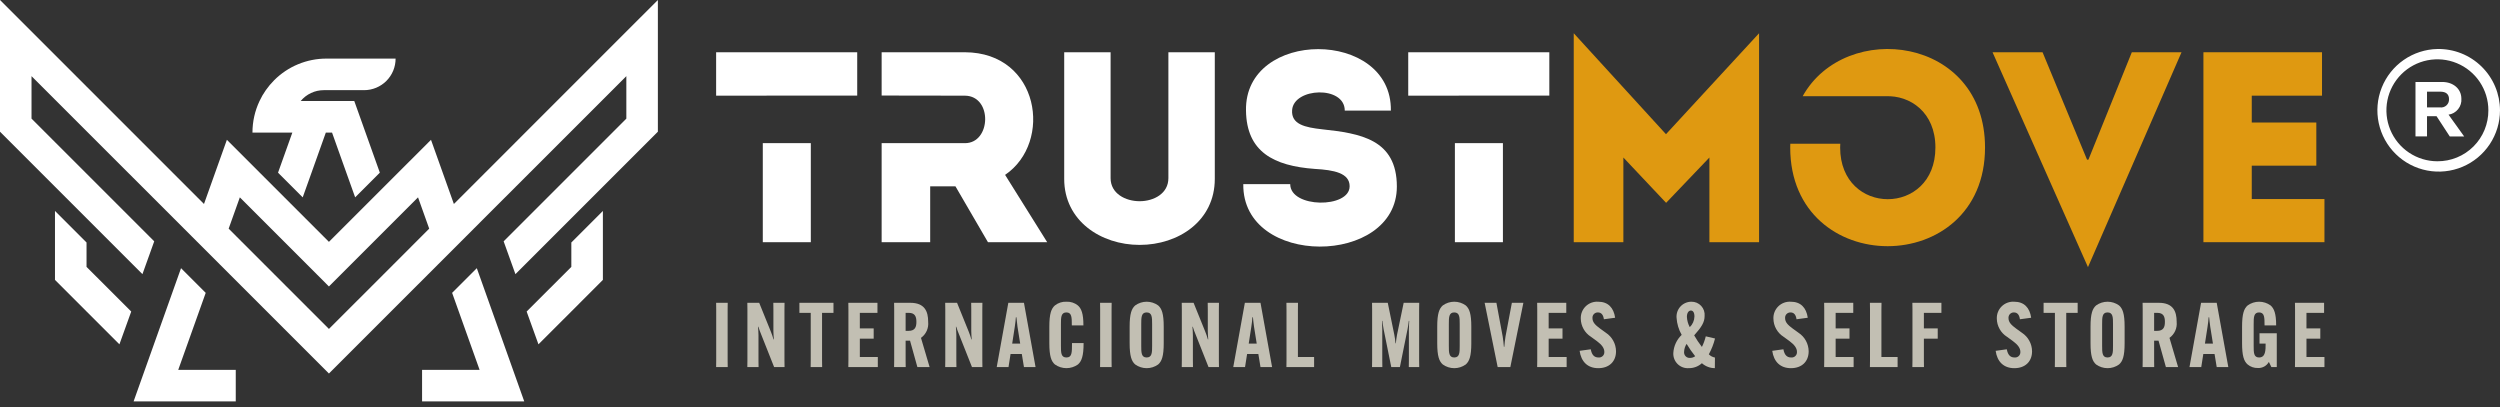 <svg width="264" height="43" viewBox="0 0 264 43" fill="none" xmlns="http://www.w3.org/2000/svg">
<rect x="0" y="0" width="264" height="43" fill="#333333" stroke="none"/>
<g clip-path="url(#clip0_3049_17748)">
<g clip-path="url(#clip1_3049_17748)">
<path d="M76.847 31.976L76.838 32.669V38.072L76.847 38.765H75.623L75.632 38.072V32.669L75.623 31.976H76.847Z" fill="#C2BFB3"/>
<path d="M80.171 31.976L81.396 35.005C81.508 35.278 81.603 35.557 81.68 35.841H81.719C81.7 35.594 81.671 35.223 81.671 34.958V32.669L81.662 31.976H82.849L82.839 32.669V38.072L82.849 38.765H81.747L80.389 35.337C80.273 35.065 80.172 34.786 80.086 34.502H80.048C80.067 34.749 80.095 35.119 80.095 35.385V38.072L80.105 38.765H78.918L78.927 38.072V32.669L78.918 31.976H80.171Z" fill="#C2BFB3"/>
<path d="M86.809 33.04V38.072L86.819 38.765H85.604L85.613 38.072V33.04H84.417V31.976H88.015V33.04H86.809Z" fill="#C2BFB3"/>
<path d="M90.799 35.764V37.701H92.697V38.765H89.583L89.593 38.072V32.669L89.583 31.976H92.659V33.04H90.798V34.682H92.26V35.764H90.799Z" fill="#C2BFB3"/>
<path d="M95.633 35.972V38.071L95.642 38.764H94.416L94.426 38.071V32.669L94.416 31.976H96.125C97.645 31.976 98.015 32.878 98.015 33.98V33.999C98.047 34.321 97.994 34.646 97.861 34.941C97.727 35.236 97.519 35.49 97.255 35.679L98.167 38.765H96.876L96.099 35.972H95.633ZM95.633 34.938H95.956C96.639 34.938 96.772 34.51 96.772 33.988V33.978C96.772 33.456 96.63 33.038 95.975 33.038H95.633V34.938Z" fill="#C2BFB3"/>
<path d="M101.065 31.976L102.29 35.005C102.402 35.278 102.497 35.557 102.575 35.841H102.613C102.594 35.594 102.566 35.223 102.566 34.958V32.669L102.556 31.976H103.743L103.733 32.669V38.072L103.743 38.765H102.641L101.284 35.337C101.167 35.065 101.066 34.786 100.98 34.502H100.942C100.961 34.749 100.989 35.119 100.989 35.385V38.072L100.999 38.765H99.812L99.822 38.072V32.669L99.812 31.976H101.065Z" fill="#C2BFB3"/>
<path d="M106.498 38.765H105.254L106.479 31.976H108.13L109.355 38.765H108.13L107.902 37.379H106.716L106.498 38.765ZM106.887 36.287H107.732L107.447 34.503C107.4 34.18 107.352 33.743 107.334 33.505H107.276C107.267 33.743 107.209 34.18 107.162 34.503L106.887 36.287Z" fill="#C2BFB3"/>
<path d="M111.399 38.489C111.019 38.157 110.81 37.626 110.81 36.249V34.492C110.81 33.116 111.019 32.584 111.399 32.252C111.743 31.979 112.175 31.84 112.614 31.862C113.05 31.84 113.48 31.978 113.82 32.252C114.2 32.584 114.408 33.125 114.408 34.341V34.359H113.184V34.341C113.184 33.533 113.184 32.992 112.614 32.992C112.035 32.992 112.035 33.533 112.035 34.226V36.515C112.035 37.236 112.035 37.749 112.614 37.749C113.203 37.749 113.203 37.236 113.203 36.239V36.229H114.428V36.238C114.428 37.624 114.209 38.156 113.83 38.488C113.475 38.741 113.05 38.877 112.614 38.877C112.179 38.877 111.754 38.741 111.399 38.488" fill="#C2BFB3"/>
<path d="M117.391 31.976L117.382 32.669V38.072L117.391 38.765H116.166L116.176 38.072V32.669L116.166 31.976H117.391Z" fill="#C2BFB3"/>
<path d="M119.879 38.489C119.499 38.157 119.29 37.626 119.29 36.249V34.492C119.29 33.116 119.499 32.584 119.879 32.252C120.232 31.998 120.655 31.862 121.09 31.862C121.524 31.862 121.948 31.998 122.301 32.252C122.68 32.584 122.889 33.116 122.889 34.492V36.249C122.889 37.626 122.68 38.157 122.301 38.489C121.948 38.742 121.524 38.879 121.09 38.879C120.655 38.879 120.232 38.742 119.879 38.489ZM121.664 36.515V34.226C121.664 33.524 121.664 32.992 121.085 32.992C120.515 32.992 120.515 33.524 120.515 34.226V36.515C120.515 37.217 120.515 37.749 121.085 37.749C121.664 37.749 121.664 37.217 121.664 36.515Z" fill="#C2BFB3"/>
<path d="M126.043 31.976L127.268 35.005C127.38 35.278 127.475 35.557 127.552 35.841H127.591C127.572 35.594 127.543 35.223 127.543 34.958V32.669L127.534 31.976H128.723L128.713 32.669V38.072L128.723 38.765H127.621L126.263 35.337C126.147 35.065 126.045 34.786 125.959 34.502H125.921C125.94 34.749 125.969 35.119 125.969 35.385V38.072L125.978 38.765H124.792L124.801 38.072V32.669L124.792 31.976H126.043Z" fill="#C2BFB3"/>
<path d="M131.476 38.765H130.232L131.457 31.976H133.109L134.333 38.765H133.109L132.881 37.379H131.694L131.476 38.765ZM131.865 36.287H132.71L132.425 34.503C132.377 34.18 132.33 33.743 132.311 33.505H132.254C132.245 33.743 132.188 34.18 132.14 34.503L131.865 36.287Z" fill="#C2BFB3"/>
<path d="M135.845 38.765L135.854 38.072V32.669L135.845 31.976H137.069L137.06 32.669V37.701H138.769V38.765H135.845Z" fill="#C2BFB3"/>
<path d="M144.896 38.072V32.669L144.887 31.976H146.548L147.241 35.356C147.3 35.654 147.342 35.955 147.364 36.258H147.402C147.431 36.002 147.469 35.612 147.526 35.356L148.228 31.976H149.87L149.86 32.669V38.072L149.87 38.765H148.769L148.778 38.072V34.787C148.778 34.512 148.806 34.131 148.816 33.885H148.769C148.74 34.131 148.693 34.502 148.635 34.768L147.829 38.765H146.918L146.111 34.768C146.054 34.502 146.016 34.131 145.977 33.885H145.94C145.949 34.131 145.968 34.512 145.968 34.787V38.072L145.977 38.765H144.886L144.896 38.072Z" fill="#C2BFB3"/>
<path d="M152.36 38.489C151.981 38.157 151.772 37.626 151.772 36.249V34.492C151.772 33.116 151.981 32.584 152.36 32.252C152.713 31.998 153.137 31.862 153.571 31.862C154.006 31.862 154.429 31.998 154.782 32.252C155.161 32.584 155.37 33.116 155.37 34.492V36.249C155.37 37.626 155.161 38.157 154.782 38.489C154.429 38.742 154.006 38.879 153.571 38.879C153.137 38.879 152.713 38.742 152.36 38.489ZM154.145 36.515V34.226C154.145 33.524 154.145 32.992 153.566 32.992C152.997 32.992 152.997 33.524 152.997 34.226V36.515C152.997 37.217 152.997 37.749 153.566 37.749C154.145 37.749 154.145 37.217 154.145 36.515Z" fill="#C2BFB3"/>
<path d="M159.654 31.976H160.869L159.492 38.765H158.154L156.778 31.976H158.021L158.686 35.546C158.733 35.859 158.79 36.306 158.809 36.619H158.857C158.876 36.306 158.932 35.859 158.98 35.546L159.654 31.976Z" fill="#C2BFB3"/>
<path d="M163.539 35.764V37.701H165.437V38.765H162.323L162.333 38.072V32.669L162.323 31.976H165.399V33.04H163.538V34.682H165V35.764H163.539Z" fill="#C2BFB3"/>
<path d="M167.984 36.885C168.098 37.511 168.383 37.749 168.792 37.749C168.873 37.759 168.956 37.751 169.034 37.725C169.112 37.699 169.183 37.657 169.243 37.601C169.303 37.545 169.349 37.476 169.38 37.4C169.41 37.324 169.423 37.242 169.418 37.16C169.418 36.78 169.171 36.42 168.63 36.02L168.004 35.565C167.681 35.361 167.413 35.079 167.226 34.746C167.039 34.413 166.937 34.039 166.931 33.657C166.92 33.414 166.96 33.172 167.05 32.946C167.139 32.72 167.276 32.516 167.449 32.347C167.623 32.177 167.831 32.047 168.059 31.963C168.287 31.88 168.53 31.845 168.773 31.862C169.807 31.862 170.406 32.489 170.558 33.553L169.371 33.714C169.305 33.258 169.114 32.992 168.735 32.992C168.656 32.99 168.578 33.004 168.505 33.035C168.432 33.065 168.367 33.11 168.313 33.167C168.259 33.225 168.218 33.293 168.192 33.368C168.167 33.442 168.157 33.521 168.165 33.6C168.165 34.027 168.469 34.331 168.963 34.692L169.579 35.138C169.905 35.351 170.174 35.641 170.361 35.982C170.548 36.323 170.648 36.705 170.652 37.094C170.652 38.186 169.921 38.879 168.782 38.879C167.653 38.879 166.969 38.196 166.807 37.047L167.984 36.885Z" fill="#C2BFB3"/>
<path d="M180.006 33.372C180.006 34.027 179.693 34.53 178.905 35.413C179.148 35.84 179.421 36.249 179.722 36.637C179.898 36.28 180.035 35.904 180.13 35.517L181.107 35.745C180.961 36.328 180.741 36.889 180.452 37.416C180.628 37.593 180.853 37.712 181.098 37.758L181.088 38.877C180.584 38.876 180.097 38.691 179.721 38.355C179.345 38.696 178.853 38.883 178.345 38.877C178.129 38.894 177.912 38.864 177.709 38.791C177.505 38.717 177.319 38.601 177.164 38.45C177.009 38.299 176.887 38.117 176.807 37.916C176.728 37.714 176.692 37.498 176.702 37.282C176.742 36.554 177.057 35.868 177.585 35.364C177.269 34.809 177.084 34.189 177.044 33.551C177.028 33.335 177.056 33.119 177.127 32.914C177.199 32.71 177.311 32.523 177.458 32.364C177.605 32.205 177.783 32.079 177.982 31.992C178.18 31.905 178.394 31.861 178.61 31.861C178.804 31.857 178.997 31.895 179.176 31.971C179.354 32.047 179.515 32.16 179.646 32.303C179.778 32.446 179.878 32.614 179.94 32.798C180.002 32.982 180.025 33.177 180.006 33.37M178.107 36.314C177.944 36.56 177.852 36.846 177.841 37.14C177.83 37.227 177.839 37.316 177.867 37.399C177.895 37.482 177.941 37.558 178.002 37.621C178.063 37.684 178.138 37.732 178.22 37.762C178.302 37.792 178.391 37.804 178.478 37.795C178.67 37.795 178.857 37.732 179.009 37.615C178.679 37.202 178.378 36.768 178.107 36.314ZM178.439 34.548C178.747 34.251 178.924 33.845 178.933 33.418C178.933 32.991 178.772 32.792 178.563 32.792C178.326 32.792 178.136 33.029 178.136 33.456C178.153 33.839 178.257 34.212 178.44 34.548" fill="#C2BFB3"/>
<path d="M188.327 36.885C188.44 37.511 188.726 37.749 189.134 37.749C189.215 37.759 189.298 37.751 189.376 37.725C189.454 37.699 189.525 37.657 189.585 37.601C189.645 37.545 189.691 37.476 189.722 37.4C189.752 37.324 189.765 37.242 189.76 37.16C189.76 36.78 189.513 36.42 188.972 36.02L188.346 35.565C188.023 35.361 187.756 35.079 187.568 34.746C187.381 34.413 187.279 34.039 187.273 33.657C187.262 33.414 187.303 33.172 187.392 32.946C187.482 32.72 187.618 32.516 187.792 32.347C187.966 32.177 188.173 32.047 188.401 31.963C188.63 31.88 188.873 31.845 189.115 31.862C190.15 31.862 190.748 32.489 190.9 33.553L189.713 33.714C189.647 33.258 189.457 32.992 189.077 32.992C188.998 32.99 188.92 33.004 188.847 33.035C188.774 33.065 188.709 33.11 188.655 33.167C188.601 33.225 188.56 33.293 188.534 33.368C188.509 33.442 188.5 33.521 188.507 33.6C188.507 34.027 188.811 34.331 189.305 34.692L189.921 35.138C190.247 35.351 190.516 35.641 190.703 35.982C190.89 36.323 190.99 36.705 190.995 37.094C190.995 38.186 190.263 38.879 189.124 38.879C187.995 38.879 187.311 38.196 187.149 37.047L188.327 36.885Z" fill="#C2BFB3"/>
<path d="M193.844 35.764V37.701H195.743V38.765H192.629L192.639 38.072V32.669L192.629 31.976H195.705V33.04H193.844V34.682H195.306V35.764H193.844Z" fill="#C2BFB3"/>
<path d="M197.463 38.765L197.472 38.072V32.669L197.463 31.976H198.688L198.678 32.669V37.701H200.387V38.765H197.463Z" fill="#C2BFB3"/>
<path d="M203.162 35.764V38.071L203.171 38.764H201.946L201.956 38.071V32.669L201.946 31.976H205.013V33.04H203.162V34.682H204.624V35.764H203.162Z" fill="#C2BFB3"/>
<path d="M211.918 36.885C212.032 37.511 212.317 37.749 212.725 37.749C212.807 37.759 212.889 37.751 212.967 37.725C213.045 37.699 213.117 37.657 213.176 37.601C213.236 37.545 213.283 37.476 213.313 37.4C213.343 37.324 213.357 37.242 213.352 37.16C213.352 36.78 213.105 36.42 212.563 36.02L211.937 35.565C211.614 35.361 211.347 35.079 211.16 34.746C210.972 34.413 210.871 34.039 210.864 33.657C210.854 33.414 210.894 33.172 210.984 32.946C211.073 32.721 211.209 32.516 211.383 32.347C211.557 32.177 211.765 32.047 211.993 31.963C212.221 31.88 212.464 31.845 212.706 31.862C213.741 31.862 214.339 32.489 214.491 33.553L213.304 33.714C213.238 33.258 213.048 32.992 212.668 32.992C212.589 32.99 212.511 33.004 212.438 33.035C212.366 33.065 212.3 33.11 212.246 33.167C212.192 33.225 212.151 33.293 212.126 33.368C212.1 33.442 212.091 33.521 212.098 33.6C212.098 34.027 212.402 34.331 212.896 34.692L213.513 35.138C213.839 35.351 214.107 35.641 214.294 35.982C214.481 36.323 214.582 36.705 214.586 37.094C214.586 38.186 213.855 38.879 212.716 38.879C211.586 38.879 210.902 38.196 210.741 37.047L211.918 36.885Z" fill="#C2BFB3"/>
<path d="M218.195 33.04V38.072L218.205 38.765H216.99L216.999 38.072V33.04H215.803V31.976H219.401V33.04H218.195Z" fill="#C2BFB3"/>
<path d="M221.349 38.489C220.969 38.157 220.76 37.626 220.76 36.249V34.492C220.76 33.116 220.969 32.584 221.349 32.252C221.702 31.998 222.125 31.862 222.56 31.862C222.994 31.862 223.417 31.998 223.77 32.252C224.15 32.584 224.359 33.116 224.359 34.492V36.249C224.359 37.626 224.15 38.157 223.77 38.489C223.417 38.742 222.994 38.879 222.56 38.879C222.125 38.879 221.702 38.742 221.349 38.489ZM223.134 36.515V34.226C223.134 33.524 223.134 32.992 222.555 32.992C221.985 32.992 221.985 33.524 221.985 34.226V36.515C221.985 37.217 221.985 37.749 222.555 37.749C223.134 37.749 223.134 37.217 223.134 36.515Z" fill="#C2BFB3"/>
<path d="M227.475 35.972V38.071L227.484 38.764H226.258L226.268 38.071V32.669L226.258 31.976H227.967C229.486 31.976 229.856 32.878 229.856 33.98V33.999C229.888 34.321 229.835 34.646 229.702 34.941C229.568 35.236 229.36 35.49 229.097 35.679L230.008 38.765H228.719L227.94 35.972H227.475ZM227.475 34.938H227.797C228.481 34.938 228.614 34.51 228.614 33.988V33.978C228.614 33.456 228.471 33.038 227.817 33.038H227.475L227.475 34.938Z" fill="#C2BFB3"/>
<path d="M232.453 38.765H231.209L232.433 31.976H234.085L235.31 38.765H234.085L233.857 37.379H232.67L232.453 38.765ZM232.842 36.287H233.687L233.402 34.503C233.354 34.18 233.307 33.743 233.288 33.505H233.231C233.222 33.743 233.165 34.18 233.117 34.503L232.842 36.287Z" fill="#C2BFB3"/>
<path d="M238.605 35.195H240.428V38.765H239.858L239.601 38.233H239.583C239.467 38.435 239.297 38.601 239.093 38.712C238.888 38.822 238.657 38.874 238.424 38.86C238.034 38.872 237.652 38.74 237.352 38.49C236.944 38.138 236.763 37.54 236.763 36.249V34.492C236.763 33.116 236.972 32.584 237.352 32.252C237.704 31.999 238.127 31.862 238.562 31.862C238.996 31.862 239.419 31.999 239.772 32.252C240.152 32.584 240.361 33.126 240.361 34.341V34.359H239.136V34.341C239.136 33.534 239.136 32.992 238.557 32.992C237.987 32.992 237.987 33.534 237.987 34.227V36.515C237.987 37.227 237.987 37.749 238.557 37.749C239.25 37.749 239.25 36.98 239.25 36.297V36.287H238.605V35.195Z" fill="#C2BFB3"/>
<path d="M243.563 35.764V37.701H245.462V38.765H242.347L242.357 38.072V32.669L242.347 31.976H245.423V33.04H243.562V34.682H245.024V35.764H243.563Z" fill="#C2BFB3"/>
<path d="M75.623 5.518V10.102C78.784 10.097 84.951 10.093 90.522 10.093V5.518H75.623ZM80.551 25.575H85.622V15.117H80.551V25.575Z" fill="white"/>
<path d="M106.138 18.467C111.209 15.03 109.777 5.545 101.898 5.518H93.101V10.089C97.727 10.089 101.457 10.094 101.898 10.103C104.816 10.13 104.675 15.118 101.898 15.118H93.101V25.575H98.228V19.674H100.894L104.328 25.575H110.583L106.138 18.467Z" fill="white"/>
<path d="M123.382 18.812V5.518H128.282V18.898C128.282 23.311 124.471 25.862 120.345 25.862C116.248 25.862 112.38 23.312 112.38 18.898V5.518H117.279V18.812C117.279 20.445 118.855 21.248 120.345 21.248C121.835 21.248 123.382 20.445 123.382 18.812Z" fill="white"/>
<path d="M142.522 19.672C142.522 18.268 140.86 17.952 138.855 17.838C134.499 17.523 131.634 16.033 131.577 11.678C131.406 3.025 146.991 3.025 146.877 11.678H142.007C142.007 9.014 136.62 9.243 136.448 11.62C136.333 13.139 137.823 13.454 139.628 13.655C143.611 14.085 147.508 14.687 147.508 19.701C147.508 28.124 131.177 28.267 131.291 19.444H136.247C136.247 21.994 142.521 22.023 142.521 19.674" fill="white"/>
<path d="M148.709 5.518V10.102C151.87 10.097 158.038 10.093 163.609 10.093V5.518H148.709ZM153.637 25.575H158.708V15.117H153.637V25.575Z" fill="white"/>
<path d="M185.757 3.512V25.575H180.512V16.635L175.941 21.42L171.428 16.635V25.575H166.187V3.512L175.927 14.171L185.757 3.512Z" fill="#DF9911"/>
<path d="M190.36 10.162H199.115C201.703 10.047 204.379 11.85 204.379 15.576C204.379 22.854 194.32 22.854 194.32 15.576C194.32 15.439 194.324 15.31 194.334 15.177H189.057C189.047 15.31 189.047 15.443 189.047 15.576C189.047 29.471 209.619 29.471 209.619 15.576C209.619 3.843 194.889 2.033 190.36 10.162Z" fill="#DF9911"/>
<path d="M220.393 16.864H220.536L225.12 5.518H230.369L220.49 28.21L210.413 5.518H215.694L220.393 16.864Z" fill="#DF9911"/>
<path d="M237.785 21.019V17.494H244.604V12.938H237.785V10.102H245.205V5.518H232.682V25.575H245.462V21.019H237.785Z" fill="#DF9911"/>
<path d="M257.388 5.175C256.114 5.202 254.876 5.605 253.83 6.332C252.783 7.06 251.975 8.081 251.506 9.266C251.037 10.451 250.928 11.748 251.193 12.995C251.459 14.242 252.086 15.382 252.997 16.274C253.908 17.166 255.061 17.768 256.313 18.007C257.565 18.246 258.86 18.11 260.035 17.616C261.21 17.122 262.213 16.292 262.918 15.23C263.624 14.169 264 12.922 264 11.648C263.998 10.787 263.825 9.934 263.49 9.141C263.156 8.347 262.666 7.628 262.051 7.026C261.435 6.423 260.706 5.949 259.906 5.631C259.105 5.314 258.249 5.159 257.388 5.175ZM257.388 17.03C256.324 17.03 255.283 16.714 254.398 16.123C253.512 15.531 252.822 14.691 252.415 13.707C252.008 12.723 251.901 11.641 252.109 10.597C252.316 9.553 252.829 8.593 253.582 7.841C254.335 7.088 255.294 6.575 256.338 6.367C257.382 6.16 258.465 6.266 259.448 6.674C260.432 7.081 261.273 7.771 261.864 8.656C262.456 9.542 262.771 10.582 262.771 11.647C262.775 12.355 262.639 13.057 262.37 13.712C262.101 14.367 261.705 14.962 261.204 15.463C260.703 15.963 260.108 16.36 259.453 16.629C258.798 16.898 258.096 17.034 257.388 17.03Z" fill="white"/>
<path d="M259.919 10.408C259.919 9.398 259.076 8.656 257.899 8.656H255.075V14.406H256.292V12.274H257.301L258.694 14.408H260.215L258.566 12.108C258.966 12.05 259.328 11.842 259.58 11.526C259.832 11.21 259.954 10.81 259.921 10.408M257.659 11.341H256.292V9.68H257.698C258.296 9.68 258.617 9.947 258.617 10.472C258.623 10.595 258.601 10.719 258.554 10.833C258.506 10.947 258.434 11.049 258.343 11.132C258.251 11.215 258.143 11.277 258.025 11.313C257.907 11.349 257.782 11.359 257.66 11.341" fill="white"/>
<path d="M13.857 32.899L12.61 36.362L9.138 32.891L5.806 29.558V22.274L9.138 25.607V28.182L13.857 32.899Z" fill="white"/>
<path d="M55.614 32.899L56.861 36.362L60.333 32.891L63.665 29.558V22.274L60.333 25.607V28.182L55.614 32.899Z" fill="white"/>
<path d="M63.663 5.807L50.754 18.717L47.93 21.541L46.752 18.235L45.513 14.764L34.735 25.539L26.565 17.369L23.959 14.763L22.72 18.234L21.541 21.54L18.718 18.716L9.139 9.138L5.807 5.806L0 0V13.908L5.807 19.715L9.14 23.047L15.042 28.95L16.286 25.484L9.139 18.337L5.806 15.005L3.329 12.527V8.041L5.806 10.519L9.139 13.851L17.474 22.182L20.302 25.011L34.735 39.445L49.17 25.011L51.998 22.182L60.332 13.851L63.664 10.519L66.142 8.041V12.527L63.664 15.005L60.332 18.337L53.185 25.484L54.429 28.95L63.663 19.715L69.471 13.908V0L63.663 5.807ZM39.334 30.139L36.977 32.493L34.735 34.735L24.146 24.146L25.327 20.84L32.381 27.894L34.735 30.251L37.09 27.894L44.144 20.84L45.324 24.146L39.334 30.139Z" fill="white"/>
<path d="M30.699 14.483L29.46 17.954L29.36 18.235L31.966 20.841L32.066 20.561L32.822 18.448L33.306 17.089L34.407 14.002H35.064L36.164 17.089L36.649 18.446L37.404 20.558L37.504 20.839L40.11 18.233L40.011 17.952L38.772 14.481L38.601 14.001L37.593 11.175L37.412 10.669H31.75C32.047 10.31 32.421 10.021 32.843 9.822C33.265 9.624 33.725 9.521 34.192 9.521H38.443C38.881 9.521 39.314 9.436 39.719 9.268C40.123 9.101 40.491 8.856 40.801 8.546C41.11 8.237 41.356 7.869 41.523 7.464C41.69 7.06 41.776 6.626 41.775 6.188H34.47C33.444 6.187 32.428 6.389 31.48 6.782C30.532 7.174 29.671 7.751 28.947 8.477C28.626 8.799 28.333 9.148 28.072 9.52C27.816 9.882 27.593 10.267 27.406 10.669C26.913 11.71 26.659 12.849 26.66 14.001H30.871L30.699 14.483Z" fill="white"/>
<path d="M47.744 30.925L50.647 39.061H44.571V42.39H55.361L50.352 28.319L47.744 30.925Z" fill="white"/>
<path d="M21.723 30.925L19.117 28.319L14.107 42.39H24.896V39.061H18.82L21.723 30.925Z" fill="white"/>
</g>
</g>
<defs>
<clipPath id="clip0_3049_17748">
<rect width="264" height="42.39" fill="white"/>
</clipPath>
<clipPath id="clip1_3049_17748">
<rect width="264" height="42.39" fill="white"/>
</clipPath>
</defs>
</svg>
